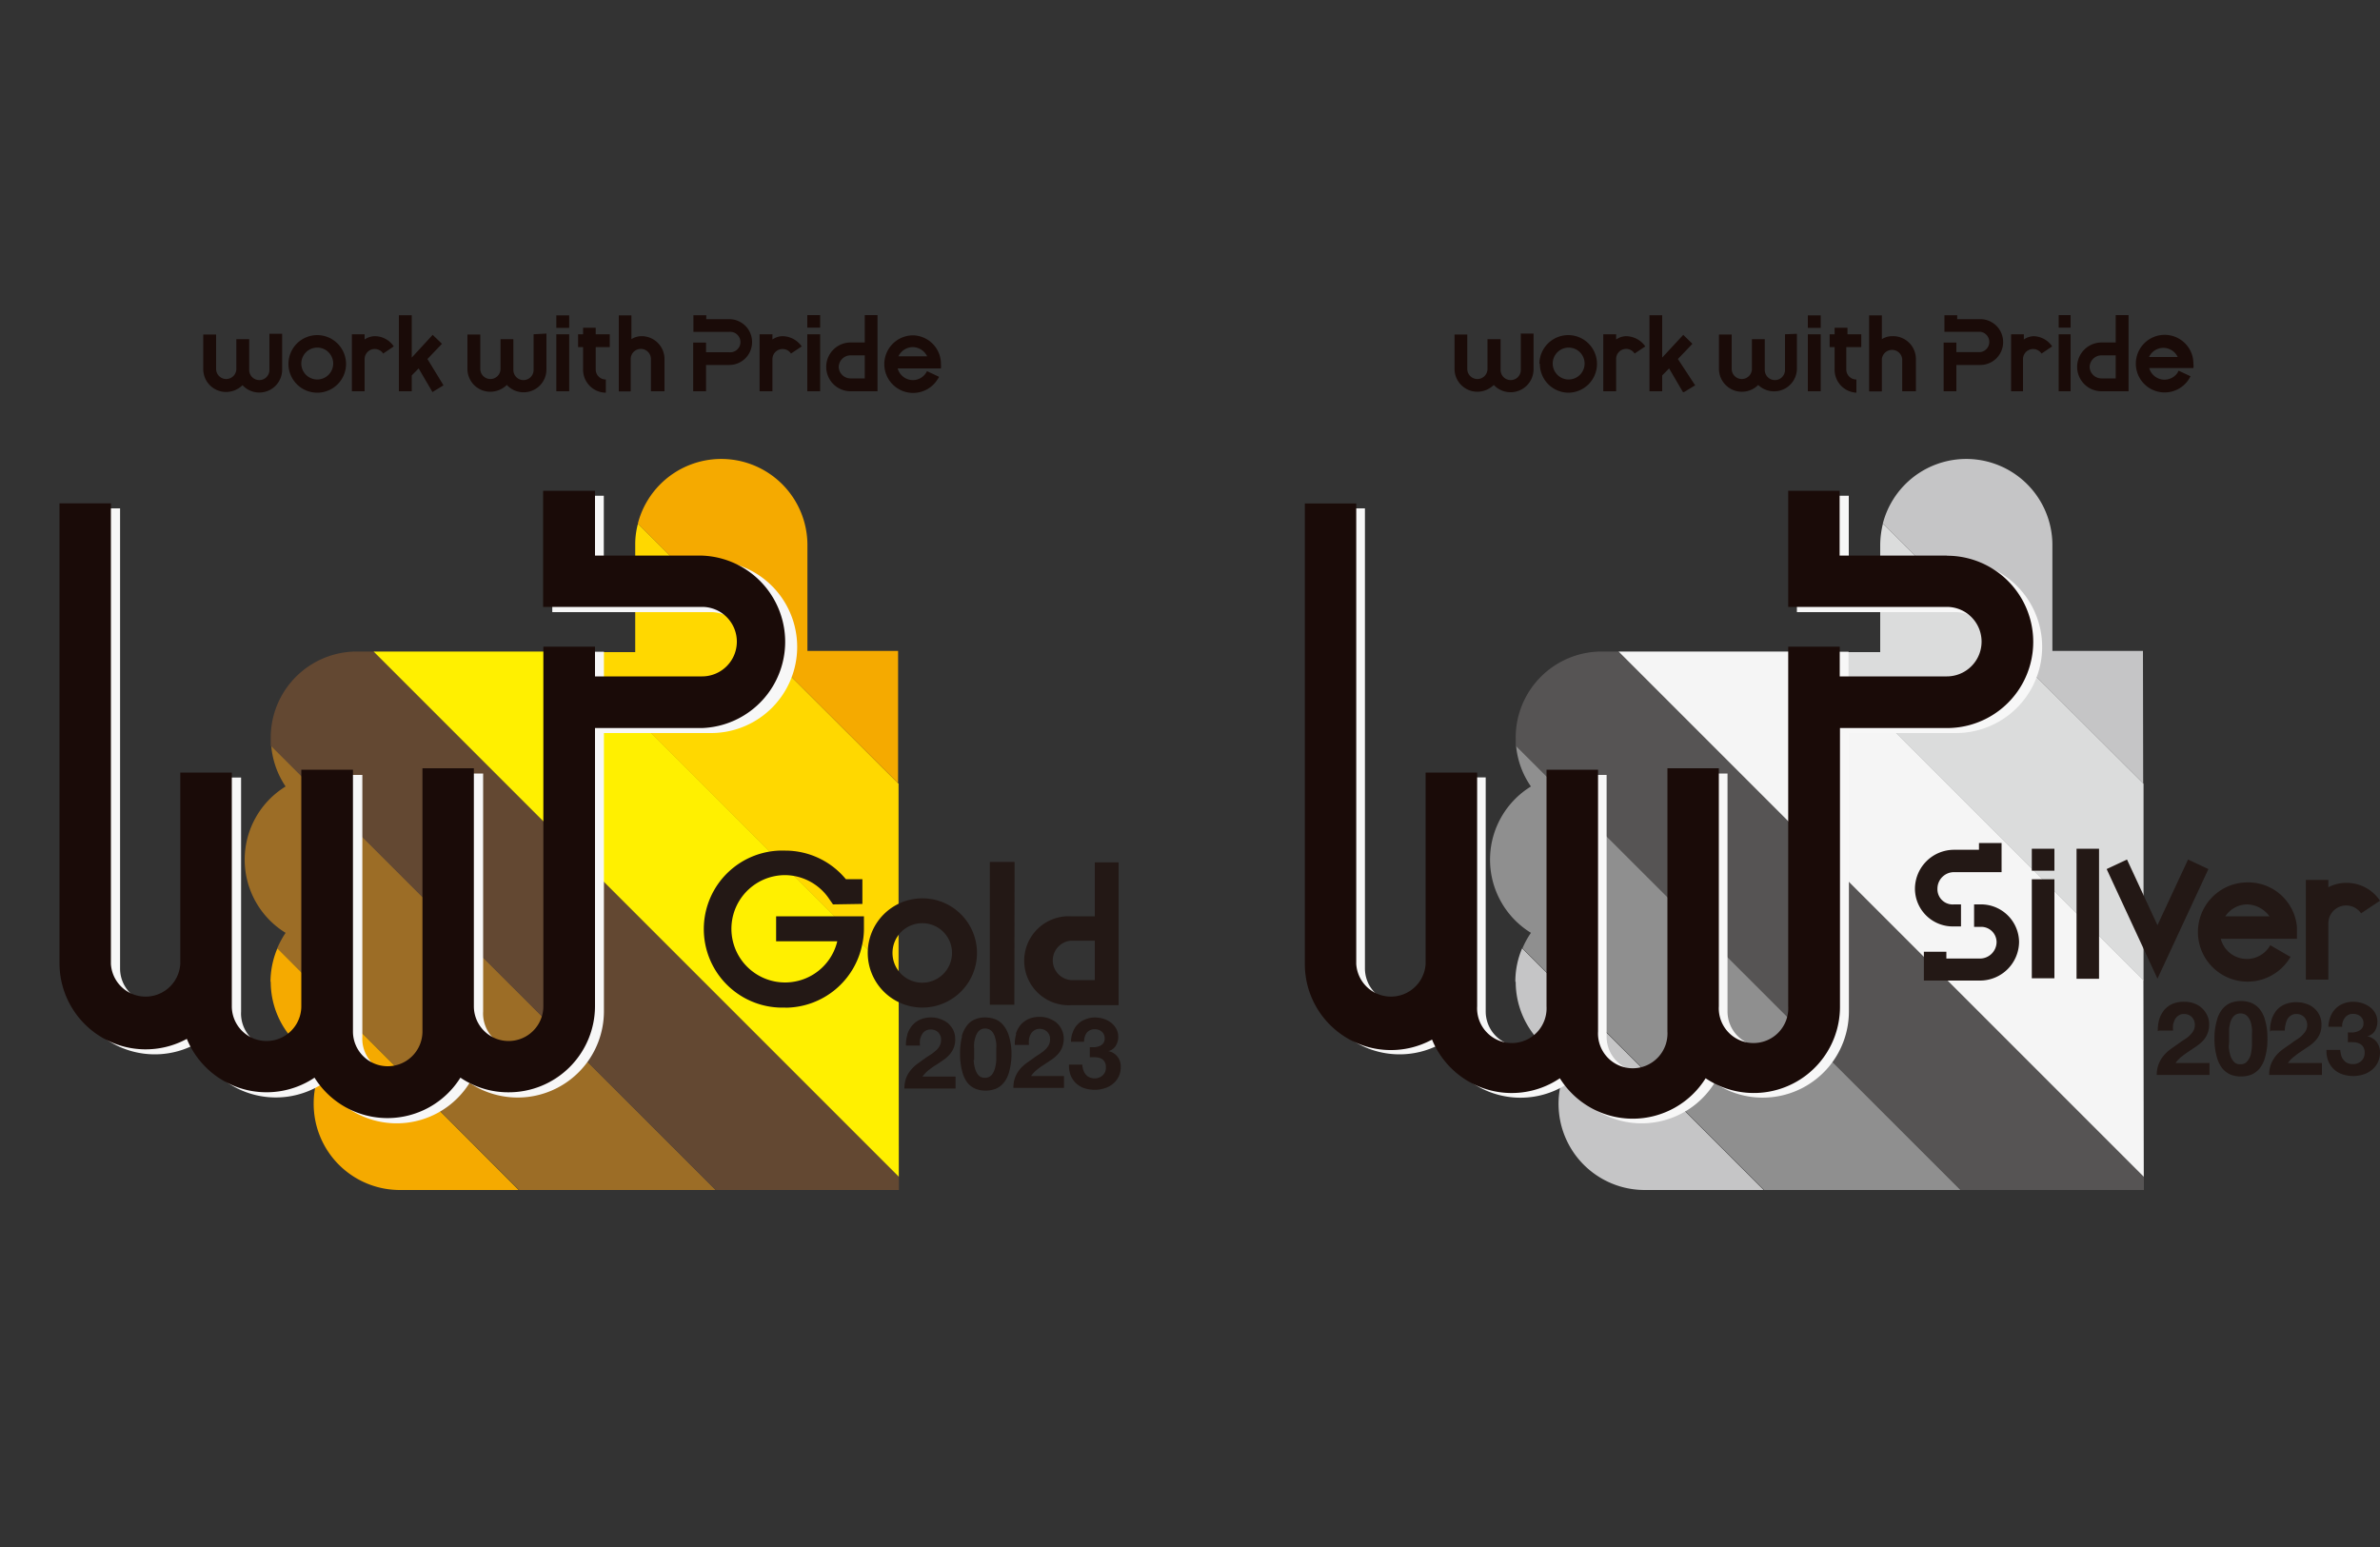 <svg xmlns="http://www.w3.org/2000/svg" width="200" height="130" viewBox="0 0 200 130"><rect x="0" y="0" width="200" height="130" fill="#333333" stroke="none"/><defs><style>.a{fill:none;}.b{fill:#9c6d26;}.c{fill:#f5aa00;}.d{fill:#634832;}.e{fill:#fff000;}.f{fill:#ffd800;}.g{fill:#f7f7f7;}.h{fill:#1a0b08;}.i{fill:#231815;}.j{fill:#8f8f8f;}.k{fill:#c5c5c6;}.l{fill:#565454;}.m{fill:#f5f5f5;}.n{fill:#dbdcdc;}</style></defs><rect class="a" width="200" height="130"/><rect class="a" x="5" y="26" width="90.35" height="74"/><path class="b" d="M24,66.09a7.22,7.22,0,0,0,0,12.3,8,8,0,0,0-.7,1.29L43.63,100H60.14L22.79,62.65A7.22,7.22,0,0,0,24,66.09Z"/><path class="c" d="M22.75,82.5a7.23,7.23,0,0,0,4.54,6.71,7.08,7.08,0,0,0-.93,3.54A7.24,7.24,0,0,0,33.59,100h10L23.31,79.69a7.31,7.31,0,0,0-.58,2.81Z"/><path class="d" d="M30,54.75A7.24,7.24,0,0,0,22.75,62c0,.23,0,.44,0,.66L60.14,100h15.4V98.89L31.39,54.75Z"/><polygon class="e" points="47.89 54.75 31.39 54.75 75.53 98.89 75.52 82.36 47.89 54.75"/><path class="f" d="M75.48,65.83,53.61,44a6.68,6.68,0,0,0-.23,1.8v9H47.89L75.51,82.37l0-16.53Z"/><path class="c" d="M75.46,54.7H67.85v-9A7.24,7.24,0,0,0,53.6,44L75.47,65.82l0-11.13Z"/><path class="g" d="M59.74,47.11h-9V41.66H46.41v9.78H59.75a2.92,2.92,0,0,1,0,5.84h-9V54.77H46.43V85a2.92,2.92,0,1,1-5.83,0V65H36.28s0,18,0,22.12a2.92,2.92,0,1,1-5.83,0c0-3.57,0-22,0-22H26.09V85a2.92,2.92,0,1,1-5.83,0V65.34H15.93v4.82h0V81.39a2.92,2.92,0,0,1-5.84,0V42.72H5.77V81.36a7.24,7.24,0,0,0,10.7,6.36A7.25,7.25,0,0,0,27.21,91a7.22,7.22,0,0,0,12.25,0,7.25,7.25,0,0,0,11.29-6V61.6h9a7.24,7.24,0,1,0,0-14.48Z"/><path class="h" d="M59,46.69H50V41.24H45.64V51H59a2.92,2.92,0,0,1,0,5.84H50V54.34H45.66V84.56a2.92,2.92,0,1,1-5.84,0v-20H35.5s0,18,0,22.12a2.92,2.92,0,0,1-5.84,0c0-3.57,0-22,0-22H25.32V84.56a2.92,2.92,0,0,1-5.84,0V64.92H15.15v4.82h0V81a2.92,2.92,0,0,1-5.83,0V42.3H5V80.94A7.24,7.24,0,0,0,15.7,87.3a7.24,7.24,0,0,0,10.73,3.26,7.23,7.23,0,0,0,12.26,0,7.17,7.17,0,0,0,4,1.23A7.25,7.25,0,0,0,50,84.55V61.18h9a7.25,7.25,0,0,0,0-14.49Z"/><path class="i" d="M92,72.4V77H90a3.74,3.74,0,1,0,0,7.47l4,0v-12H92ZM90,82.36a1.66,1.66,0,0,1,0-3.31H92v3.31ZM77.51,84.67a4.59,4.59,0,1,1,4.59-4.59A4.59,4.59,0,0,1,77.51,84.67Zm0-7.09A2.5,2.5,0,1,0,80,80.08,2.49,2.49,0,0,0,77.51,77.58ZM66,84.67a6.6,6.6,0,1,1,0-13.19h0a6.6,6.6,0,0,1,5.08,2.4h1.39l0,2.08L70,76l-.32-.46a4.51,4.51,0,0,0-3.71-2h0a4.51,4.51,0,1,0,4.39,5.56H65.22V77H72.6v1a6,6,0,0,1-.14,1.34A6.62,6.62,0,0,1,66,84.68Zm19.24-.24H83.18v-12h2.08Zm-9,2.51a2.23,2.23,0,0,1,.41-.76,1.87,1.87,0,0,1,.67-.5,2.25,2.25,0,0,1,.94-.18,2.17,2.17,0,0,1,.76.13,2.41,2.41,0,0,1,.65.36,2,2,0,0,1,.44.58,1.74,1.74,0,0,1,.16.77,1.82,1.82,0,0,1-.15.77,2,2,0,0,1-.38.57,2.88,2.88,0,0,1-.53.44c-.2.14-.39.27-.6.4a6.27,6.27,0,0,0-.59.42,2.78,2.78,0,0,0-.5.53h2.78v1H76a2.63,2.63,0,0,1,.15-.89,2.38,2.38,0,0,1,.4-.67,3.12,3.12,0,0,1,.59-.55l.71-.51.42-.27a4.08,4.08,0,0,0,.39-.31,1.36,1.36,0,0,0,.3-.38,1,1,0,0,0,.12-.48.86.86,0,0,0-.24-.66.89.89,0,0,0-.64-.24.81.81,0,0,0-.73.43,1.54,1.54,0,0,0-.16.44,2.67,2.67,0,0,0,0,.48H76.13a2.85,2.85,0,0,1,.13-.94Zm4.58.14a2.7,2.7,0,0,1,.46-.93,1.6,1.6,0,0,1,.68-.5,2.11,2.11,0,0,1,.83-.15,2.36,2.36,0,0,1,.84.15,1.63,1.63,0,0,1,.68.5,2.54,2.54,0,0,1,.48.93A5,5,0,0,1,85,88.52,5.6,5.6,0,0,1,84.82,90a2.49,2.49,0,0,1-.48,1,1.72,1.72,0,0,1-.68.5,2.36,2.36,0,0,1-.84.15,2.31,2.31,0,0,1-.83-.15,1.72,1.72,0,0,1-.68-.5,2.55,2.55,0,0,1-.46-1,5.5,5.5,0,0,1-.17-1.47A5.31,5.31,0,0,1,80.85,87.08Zm1,2a3.11,3.11,0,0,0,.11.69,1.52,1.52,0,0,0,.28.57.69.69,0,0,0,.55.23.75.75,0,0,0,.57-.23,1.52,1.52,0,0,0,.28-.57,3.11,3.11,0,0,0,.11-.69c0-.24,0-.44,0-.61v-.36a3.25,3.25,0,0,0,0-.44,3.58,3.58,0,0,0-.09-.45,1.23,1.23,0,0,0-.16-.39.77.77,0,0,0-.69-.4.7.7,0,0,0-.4.11.75.75,0,0,0-.27.29,1.68,1.68,0,0,0-.16.39,2.39,2.39,0,0,0-.09.45,3.37,3.37,0,0,0,0,.44v.36c0,.17,0,.37,0,.61Zm3.54-2.19a2.21,2.21,0,0,1,.4-.76,2,2,0,0,1,.67-.5,2.32,2.32,0,0,1,.94-.18,2.19,2.19,0,0,1,.77.13,2.35,2.35,0,0,1,.64.36,1.82,1.82,0,0,1,.44.58,1.74,1.74,0,0,1,.17.77,2,2,0,0,1-.15.77,2,2,0,0,1-.38.57,2.88,2.88,0,0,1-.53.44l-.6.4a6.27,6.27,0,0,0-.59.42,2.78,2.78,0,0,0-.5.53h2.77v1H85.16a2.4,2.4,0,0,1,.15-.89,2.35,2.35,0,0,1,.39-.67,3.19,3.19,0,0,1,.6-.55l.71-.51.41-.27a3.25,3.25,0,0,0,.4-.31,1.57,1.57,0,0,0,.3-.38,1,1,0,0,0,.12-.48.83.83,0,0,0-.25-.66.87.87,0,0,0-.63-.24.76.76,0,0,0-.44.12.89.89,0,0,0-.3.31,1.52,1.52,0,0,0-.15.44,2,2,0,0,0,0,.48H85.28a2.85,2.85,0,0,1,.12-.94ZM92,88a1.31,1.31,0,0,0,.4-.1.72.72,0,0,0,.31-.23.62.62,0,0,0,.12-.4.72.72,0,0,0-.25-.58.87.87,0,0,0-.58-.2.83.83,0,0,0-.68.3,1.28,1.28,0,0,0-.22.75H90a2.18,2.18,0,0,1,.16-.82,1.76,1.76,0,0,1,.41-.65,1.64,1.64,0,0,1,.64-.41A2.14,2.14,0,0,1,92,85.5a2.82,2.82,0,0,1,.7.1,2.14,2.14,0,0,1,.64.32,1.69,1.69,0,0,1,.45.51,1.33,1.33,0,0,1,.18.7,1.37,1.37,0,0,1-.21.75,1,1,0,0,1-.62.45v0a1.28,1.28,0,0,1,.77.47,1.34,1.34,0,0,1,.27.86,1.8,1.8,0,0,1-.18.82,1.77,1.77,0,0,1-.48.6,1.88,1.88,0,0,1-.7.37,2.47,2.47,0,0,1-.82.13,2.93,2.93,0,0,1-.9-.14,2,2,0,0,1-.69-.42,1.91,1.91,0,0,1-.44-.66,2.33,2.33,0,0,1-.14-.9h1.12a1.56,1.56,0,0,0,.08.44,1.17,1.17,0,0,0,.19.37.84.84,0,0,0,.31.25,1.06,1.06,0,0,0,.45.1,1,1,0,0,0,.68-.25.83.83,0,0,0,.27-.67.8.8,0,0,0-.13-.51.68.68,0,0,0-.32-.26,1.56,1.56,0,0,0-.44-.09l-.46,0V88H92Z"/><path class="h" d="M63.2,28.74a1.92,1.92,0,0,1-1.93,1.93H59.33v2.21H58.25V28.79h1.08v.81h1.94a.86.86,0,1,0,0-1.71h-3v-1.4h1.08v.33h1.94A1.92,1.92,0,0,1,63.2,28.74Zm10.54,4.14H71.48a2.05,2.05,0,1,1,0-4.1h1.19v-2.3h1.07v6.39ZM71.48,31.8h1.19V29.86H71.48a1,1,0,0,0-1,1A1,1,0,0,0,71.48,31.8ZM44.84,28.09v3a.85.85,0,1,1-1.7,0V28.5H42.06V31a.85.85,0,0,1-1.7,0V28.11H39.28V31a1.92,1.92,0,0,0,1.93,1.92,2,2,0,0,0,1.38-.57,1.92,1.92,0,0,0,3.33-1.32v-3Zm-22.2,0v3a.85.85,0,0,1-1.7,0V28.5H19.86V31a.85.85,0,1,1-1.7,0V28.11H17.08V31A1.92,1.92,0,0,0,19,32.94a2,2,0,0,0,1.38-.57,1.92,1.92,0,0,0,3.33-1.32v-3H22.64Zm43.12.16a1.51,1.51,0,0,0-.85.28v-.44H63.83v4.79h1.08v-2.7a.85.85,0,0,1,.86-.85.84.84,0,0,1,.7.38l.9-.6a2,2,0,0,0-1.6-.86Zm-34.27,0a1.54,1.54,0,0,0-.85.28v-.44H29.57v4.79h1.07v-2.7a.85.85,0,0,1,1.56-.47l.89-.6A1.93,1.93,0,0,0,31.49,28.25Zm-7.25,2.3A2.42,2.42,0,0,0,26.66,33h0a2.42,2.42,0,0,0,2.42-2.42h0a2.43,2.43,0,0,0-2.42-2.42h0a2.42,2.42,0,0,0-2.42,2.42Zm1.08,0a1.34,1.34,0,0,1,1.34-1.34h0A1.34,1.34,0,0,1,28,30.55h0a1.34,1.34,0,0,1-1.34,1.34h0a1.34,1.34,0,0,1-1.34-1.34Zm21.43,2.33h1.08V28.09H46.75v4.79Zm0-5.33h1.08V26.5H46.75v1.05Zm21.09,5.33h1.08V28.09H67.84v4.79Zm0-5.35h1.08V26.48H67.84v1.05Zm-12,5.35V30.17a1.92,1.92,0,0,0-1.93-1.92,1.59,1.59,0,0,0-.85.25v-2H52v6.39H53V30.17a.85.85,0,0,1,1.7,0v2.71Zm-4.6-3.71V28.09H50.06v-.55H49v.55h-.42v1.08H49V31A1.93,1.93,0,0,0,50.91,33V31.89a.84.84,0,0,1-.85-.85V29.17ZM36.35,32.94l.92-.56-1.35-2.21,1.22-1.28-.78-.75L34.6,30.05V26.49H33.52v6.39H34.6V31.55l.58-.59,1.17,2Zm39.08-2a1.33,1.33,0,0,0,1.27,1,1.31,1.31,0,0,0,1.12-.61l.08-.14,1,.47c0,.09-.09.17-.14.26a2.42,2.42,0,1,1-2-3.74A2.4,2.4,0,0,1,79,30a2.25,2.25,0,0,1,.07.58,2.43,2.43,0,0,1,0,.38H75.43Zm2.48-1a1.36,1.36,0,0,0-1.21-.77,1.34,1.34,0,0,0-1.2.77Z"/><rect class="a" x="109.62" y="26" width="90.35" height="74"/><path class="j" d="M128.65,66.09a7.22,7.22,0,0,0,0,12.3,7.38,7.38,0,0,0-.71,1.29L148.25,100h16.51L127.4,62.65A7.12,7.12,0,0,0,128.65,66.09Z"/><path class="k" d="M127.37,82.5a7.23,7.23,0,0,0,4.53,6.71A7.24,7.24,0,0,0,138.21,100h10l-20.3-20.31a7.13,7.13,0,0,0-.57,2.81Z"/><path class="l" d="M134.6,54.75A7.23,7.23,0,0,0,127.37,62c0,.23,0,.44,0,.66L164.76,100h15.4V98.89L136,54.75Z"/><polygon class="m" points="152.51 54.75 136.01 54.75 180.15 98.89 180.12 82.36 152.51 54.75"/><path class="n" d="M180.11,65.83,158.23,44a7.65,7.65,0,0,0-.23,1.8v9h-5.48l27.61,27.61,0-16.53Z"/><path class="k" d="M180.08,54.7h-7.61v-9A7.24,7.24,0,0,0,158.22,44L180.1,65.83Z"/><path class="g" d="M164.36,47.11h-9V41.66H151v9.78h13.34a2.92,2.92,0,0,1,0,5.84h-9V54.77h-4.33V85a2.92,2.92,0,0,1-5.84,0V65h-4.32s0,18,0,22.12a2.92,2.92,0,1,1-5.84,0c0-3.57,0-22,0-22h-4.32V85a2.92,2.92,0,0,1-5.84,0V65.33h-4.33v4.82h0V81.38a2.91,2.91,0,1,1-5.82,0V42.72h-4.33V81.36a7.24,7.24,0,0,0,10.7,6.36A7.23,7.23,0,0,0,131.83,91a7.22,7.22,0,0,0,12.25,0,7.24,7.24,0,0,0,11.29-6V61.6h9a7.24,7.24,0,0,0,0-14.48Z"/><path class="h" d="M163.59,46.69h-9V41.24h-4.32V51h13.33a2.92,2.92,0,0,1,0,5.84h-9V54.34h-4.33V84.56a2.92,2.92,0,1,1-5.83,0v-20h-4.32s0,18,0,22.12a2.92,2.92,0,1,1-5.83,0c0-3.57,0-22,0-22h-4.33V84.56a2.92,2.92,0,1,1-5.83,0V64.92h-4.33v4.82h0V81a2.92,2.92,0,0,1-5.83,0V42.31h-4.32V81a7.23,7.23,0,0,0,10.69,6.36,7.23,7.23,0,0,0,10.74,3.25,7.22,7.22,0,0,0,12.25,0,7.24,7.24,0,0,0,11.29-6V61.18h9a7.24,7.24,0,1,0,0-14.48Z"/><path class="i" d="M164.79,77.85h-.59a3.18,3.18,0,0,1-3.28-3.16,3.29,3.29,0,0,1,3.28-3.28h2.1v-.57h1.9v2.45h-4a1.39,1.39,0,0,0-1.39,1.39A1.28,1.28,0,0,0,164.2,76h.59v1.89Zm4.88,1.28A3.2,3.2,0,0,0,166.39,76h-.5v1.89h.5a1.29,1.29,0,0,1,1.39,1.28,1.4,1.4,0,0,1-1.39,1.38h-2.83v-.57h-1.89V82.4h4.72A3.28,3.28,0,0,0,169.67,79.13Zm27.49-4.94a3.17,3.17,0,0,0-1.5.37v-.62h-1.89v8.38h1.89V77.58a1.5,1.5,0,0,1,1.5-1.49,1.53,1.53,0,0,1,1.25.66L200,75.69a3.37,3.37,0,0,0-2.8-1.5Zm-4.74,6.19-1.64-.95a2.26,2.26,0,0,1-4.16-.54c1.41,0,4.27,0,5.4,0h1l0-1a4.11,4.11,0,0,0-4.14-3.74,4.17,4.17,0,1,0,3.61,6.24ZM188.81,76a2.39,2.39,0,0,1,1.9,1H187A2.24,2.24,0,0,1,188.81,76Zm-16.17-2.11h-1.9v8.32h1.9Zm3.75-2.57H174.5V82.25h1.89Zm-3.75,0h-1.9v1.85h1.9Zm12.94,1.71-1.71-.8-2.57,5.52-2.56-5.52-1.71.8,4.27,9.21ZM181.44,86.6h1.17a2.81,2.81,0,0,1,0-.49,2.18,2.18,0,0,1,.16-.45.84.84,0,0,1,.3-.32.73.73,0,0,1,.45-.13.89.89,0,0,1,.66.25.92.92,0,0,1,.26.69,1,1,0,0,1-.13.49,1.91,1.91,0,0,1-.31.38,1.94,1.94,0,0,1-.42.32c-.14.1-.29.19-.42.29l-.74.52a3.32,3.32,0,0,0-.61.57,2.58,2.58,0,0,0-.41.7,2.47,2.47,0,0,0-.16.91h4.43v-1h-2.85a2.39,2.39,0,0,1,.51-.54c.2-.16.4-.3.61-.44l.62-.42a3.44,3.44,0,0,0,.55-.46,1.81,1.81,0,0,0,.38-.59,1.84,1.84,0,0,0,.15-.78,1.67,1.67,0,0,0-.17-.79,1.9,1.9,0,0,0-1.12-1,2.34,2.34,0,0,0-.79-.13,2.5,2.5,0,0,0-1,.18,1.94,1.94,0,0,0-.69.51,2.45,2.45,0,0,0-.42.78,3.28,3.28,0,0,0-.12,1Zm4.65.67a5.42,5.42,0,0,0,.19,1.52,2.59,2.59,0,0,0,.48,1,1.83,1.83,0,0,0,.7.52,2.41,2.41,0,0,0,.85.15,2.49,2.49,0,0,0,.87-.15,1.83,1.83,0,0,0,.7-.52,2.59,2.59,0,0,0,.48-1,5.46,5.46,0,0,0,.18-1.52,5.2,5.2,0,0,0-.18-1.48,2.54,2.54,0,0,0-.48-1,1.91,1.91,0,0,0-.7-.52,2.49,2.49,0,0,0-.87-.15,2.41,2.41,0,0,0-.85.15,1.83,1.83,0,0,0-.7.52,2.54,2.54,0,0,0-.48,1A5.27,5.27,0,0,0,186.09,87.27Zm1.23,0V86.9c0-.15,0-.31,0-.46a3.89,3.89,0,0,1,.09-.47,1.36,1.36,0,0,1,.17-.41,1,1,0,0,1,.28-.29.86.86,0,0,1,.84,0,1,1,0,0,1,.28.29,1.7,1.7,0,0,1,.18.41,3.85,3.85,0,0,1,.08.47,3.57,3.57,0,0,1,0,.46v.37c0,.18,0,.38,0,.63a4.19,4.19,0,0,1-.1.71,1.46,1.46,0,0,1-.3.58.67.67,0,0,1-.58.24.65.65,0,0,1-.57-.24,1.51,1.51,0,0,1-.29-.58,3.39,3.39,0,0,1-.11-.71C187.33,87.66,187.32,87.45,187.32,87.27Zm3.53-.67H192a2.12,2.12,0,0,1,.06-.49,1.7,1.7,0,0,1,.15-.45.84.84,0,0,1,.3-.32.76.76,0,0,1,.46-.13.88.88,0,0,1,.65.25,1,1,0,0,1,.13,1.18,1.91,1.91,0,0,1-.31.38,2.15,2.15,0,0,1-.41.32,5.09,5.09,0,0,0-.42.29l-.74.52a3.39,3.39,0,0,0-.62.57,2.86,2.86,0,0,0-.41.7,2.48,2.48,0,0,0-.15.91h4.43v-1h-2.86a2.43,2.43,0,0,1,.52-.54c.2-.16.39-.3.6-.44l.62-.42a2.74,2.74,0,0,0,.55-.46,1.86,1.86,0,0,0,.53-1.37,1.67,1.67,0,0,0-.17-.79,1.75,1.75,0,0,0-.45-.59,1.83,1.83,0,0,0-.67-.37,2.3,2.3,0,0,0-.79-.13,2.42,2.42,0,0,0-1,.18,1.89,1.89,0,0,0-.7.51,2.24,2.24,0,0,0-.41.78,2.72,2.72,0,0,0-.12,1Zm6.45.12v.86a3.86,3.86,0,0,1,.47,0,1.19,1.19,0,0,1,.46.1.73.73,0,0,1,.34.26.86.86,0,0,1,.14.53.91.91,0,0,1-.28.69,1,1,0,0,1-.7.26,1.13,1.13,0,0,1-.47-.09.9.9,0,0,1-.32-.26.87.87,0,0,1-.2-.38,2.33,2.33,0,0,1-.08-.46H195.5a2.45,2.45,0,0,0,.15.93,2.15,2.15,0,0,0,.46.68,2,2,0,0,0,.71.43,2.75,2.75,0,0,0,.93.15,2.65,2.65,0,0,0,.85-.13,2,2,0,0,0,.71-.38,1.8,1.8,0,0,0,.5-.62,1.89,1.89,0,0,0,.19-.84,1.43,1.43,0,0,0-.28-.89,1.35,1.35,0,0,0-.79-.48v0a1,1,0,0,0,.64-.45,1.45,1.45,0,0,0,.21-.78,1.41,1.41,0,0,0-.18-.71,1.7,1.7,0,0,0-.47-.53,2.32,2.32,0,0,0-.65-.32,2.58,2.58,0,0,0-.73-.11,2.24,2.24,0,0,0-.84.16,1.8,1.8,0,0,0-.65.43,1.87,1.87,0,0,0-.42.66,2.57,2.57,0,0,0-.18.85h1.16a1.16,1.16,0,0,1,.24-.77.82.82,0,0,1,.7-.31.93.93,0,0,1,.6.21.7.7,0,0,1,.25.59.65.65,0,0,1-.12.41.85.85,0,0,1-.32.24,1.44,1.44,0,0,1-.42.11h-.43Z"/><path class="h" d="M168.33,28.74a1.92,1.92,0,0,1-1.93,1.93h-2v2.21h-1.07V28.79h1.07v.8h2a.86.86,0,0,0,0-1.71h-3V26.49h1.07v.33h2A1.92,1.92,0,0,1,168.33,28.74Zm10.54,4.14H176.6a2.05,2.05,0,0,1,0-4.1h1.19v-2.3h1.08v6.39ZM176.6,31.8h1.19V29.86H176.6a1,1,0,0,0-1,1A1,1,0,0,0,176.6,31.8ZM150,28.09v3a.85.85,0,1,1-1.7,0V28.5h-1.08V31a.85.85,0,0,1-1.7,0V28.11h-1.07V31a1.93,1.93,0,0,0,3.3,1.35A1.92,1.92,0,0,0,151,31.05v-3Zm-22.2,0v3a.85.85,0,0,1-1.7,0V28.5H125V31a.85.85,0,0,1-1.7,0V28.11h-1.07V31a1.92,1.92,0,0,0,1.92,1.92,2,2,0,0,0,1.38-.57,1.93,1.93,0,0,0,3.34-1.32v-3h-1.09Zm43.12.16a1.54,1.54,0,0,0-.85.28v-.44H169v4.79H170v-2.7a.85.85,0,0,1,.85-.85.87.87,0,0,1,.71.38l.89-.6a1.94,1.94,0,0,0-1.6-.86Zm-34.26,0a1.51,1.51,0,0,0-.85.28v-.44h-1.08v4.79h1.08v-2.7a.84.84,0,0,1,1.55-.47l.9-.6A2,2,0,0,0,136.62,28.25Zm-7.26,2.3A2.42,2.42,0,0,0,131.78,33h0a2.42,2.42,0,0,0,2.42-2.42h0a2.42,2.42,0,0,0-2.42-2.42h0a2.43,2.43,0,0,0-2.42,2.42Zm1.08,0a1.34,1.34,0,0,1,1.34-1.34h0a1.34,1.34,0,0,1,1.34,1.34h0a1.34,1.34,0,0,1-1.34,1.34h0a1.34,1.34,0,0,1-1.34-1.34Zm21.43,2.33H153V28.09h-1.08v4.79Zm0-5.33H153V26.5h-1.08v1.05ZM173,32.88H174V28.09H173v4.79Zm0-5.35H174V26.48H173v1.05Zm-12,5.35V30.17A1.92,1.92,0,0,0,159,28.25a1.63,1.63,0,0,0-.86.25v-2h-1.07v6.39h1.07V30.17a.86.86,0,0,1,1.71,0v2.71Zm-4.59-3.71V28.09h-1.16v-.55h-1.08v.55h-.42v1.08h.42V31A1.93,1.93,0,0,0,156,33V31.89a.84.84,0,0,1-.85-.85V29.17Zm-14.88,3.77.92-.56L141,30.17l1.22-1.28-.77-.75-1.77,1.91V26.49h-1.07v6.39h1.07V31.55l.58-.59,1.17,2Zm39.08-2a1.33,1.33,0,0,0,2.4.35c0-.05.06-.1.07-.14l1,.47-.15.26a2.42,2.42,0,1,1,.32-1.91,2.79,2.79,0,0,1,.07.58,1.64,1.64,0,0,1,0,.38h-3.64ZM183,30a1.33,1.33,0,0,0-2.41,0Z"/></svg>